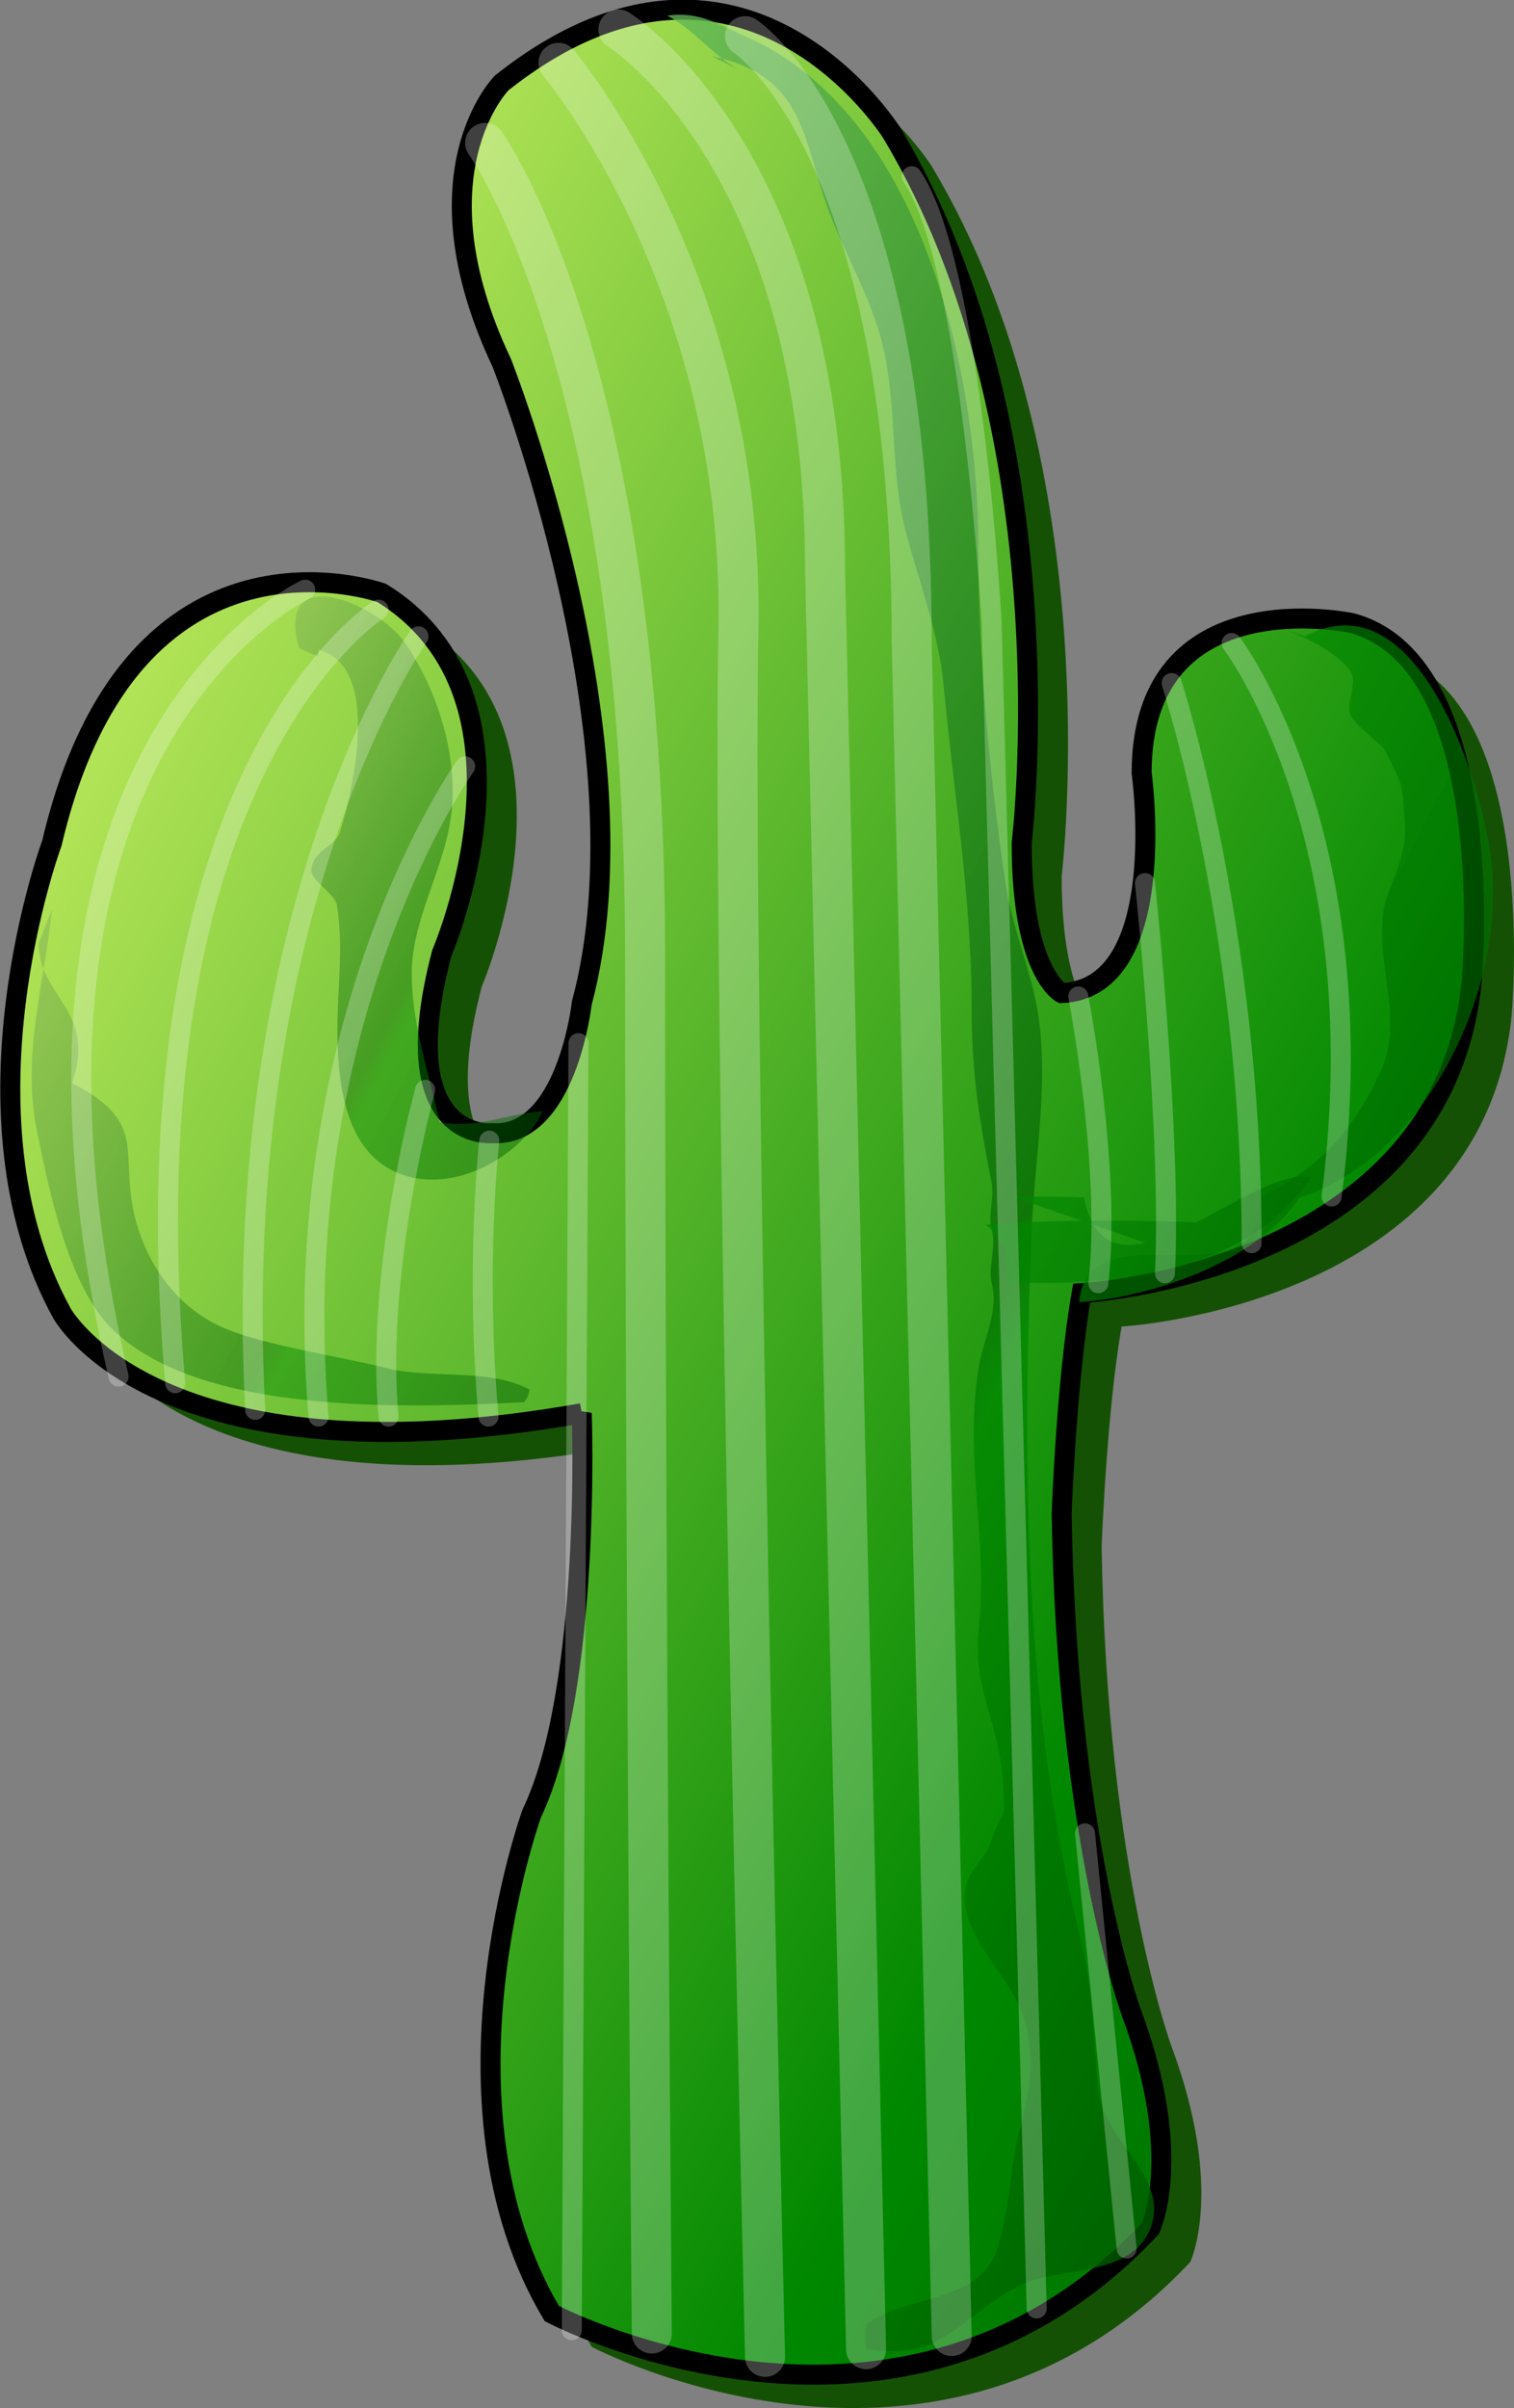 <?xml version="1.0" encoding="UTF-8" standalone="no"?>
<!-- Created with Inkscape (http://www.inkscape.org/) -->

<svg
   xmlns:dc="http://purl.org/dc/elements/1.1/"
   xmlns:cc="http://creativecommons.org/ns#"
   xmlns:rdf="http://www.w3.org/1999/02/22-rdf-syntax-ns#"
   xmlns:svg="http://www.w3.org/2000/svg"
   xmlns="http://www.w3.org/2000/svg"
   xmlns:sodipodi="http://sodipodi.sourceforge.net/DTD/sodipodi-0.dtd"
   xmlns:inkscape="http://www.inkscape.org/namespaces/inkscape"
   id="svg3460"
   version="1.1"
   inkscape:version="0.91 r13725"
   xml:space="preserve"
   width="94.649"
   height="150.457"
   viewBox="0 0 94.649 150.457"
   sodipodi:docname="Cacti Logo Dark.svg"><rect x="0" y="0" width="94.649" height="150.457" fill="#808080" stroke="none"/><defs
     id="defs3464"><linearGradient
       x1="272.65"
       y1="412.103"
       x2="358.84"
       y2="367.539"
       gradientUnits="userSpaceOnUse"
       spreadMethod="pad"
       id="linearGradient3472"
       gradientTransform="translate(-268.346,335.748)"><stop
         style="stop-opacity:1;stop-color:#b1e356"
         offset="0"
         id="stop3474" /><stop
         style="stop-opacity:1;stop-color:#008800"
         offset="0.685"
         id="stop3476" /><stop
         style="stop-opacity:1;stop-color:#006800"
         offset="0.978"
         id="stop3478" /><stop
         style="stop-opacity:1;stop-color:#006800"
         offset="1"
         id="stop3480" /></linearGradient><linearGradient
       x1="326.963"
       y1="408.838"
       x2="345.272"
       y2="399.371"
       gradientUnits="userSpaceOnUse"
       spreadMethod="pad"
       id="linearGradient3484"
       gradientTransform="translate(-268.346,335.748)"><stop
         style="stop-opacity:1;stop-color:#008800"
         offset="0"
         id="stop3486" /><stop
         style="stop-opacity:1;stop-color:#008800"
         offset="0.051"
         id="stop3488" /><stop
         style="stop-opacity:1;stop-color:#006800"
         offset="0.978"
         id="stop3490" /><stop
         style="stop-opacity:1;stop-color:#006800"
         offset="1"
         id="stop3492" /></linearGradient><linearGradient
       x1="281.431"
       y1="410.207"
       x2="358.317"
       y2="370.453"
       gradientUnits="userSpaceOnUse"
       spreadMethod="pad"
       id="linearGradient3496"
       gradientTransform="translate(-268.346,335.748)"><stop
         style="stop-opacity:1;stop-color:#60b656"
         offset="0"
         id="stop3498" /><stop
         style="stop-opacity:1;stop-color:#086d05"
         offset="0.494"
         id="stop3500" /><stop
         style="stop-opacity:1;stop-color:#008800"
         offset="0.528"
         id="stop3502" /><stop
         style="stop-opacity:1;stop-color:#004900"
         offset="0.978"
         id="stop3504" /><stop
         style="stop-opacity:1;stop-color:#004900"
         offset="1"
         id="stop3506" /></linearGradient><linearGradient
       x1="321.17"
       y1="396.925"
       x2="335.388"
       y2="389.574"
       gradientUnits="userSpaceOnUse"
       spreadMethod="pad"
       id="linearGradient3510"
       gradientTransform="translate(-268.346,335.748)"><stop
         style="stop-opacity:1;stop-color:#008800"
         offset="0"
         id="stop3512" /><stop
         style="stop-opacity:1;stop-color:#008800"
         offset="0.051"
         id="stop3514" /><stop
         style="stop-opacity:1;stop-color:#006800"
         offset="0.978"
         id="stop3516" /><stop
         style="stop-opacity:1;stop-color:#006800"
         offset="1"
         id="stop3518" /></linearGradient><linearGradient
       x1="280.252"
       y1="414.804"
       x2="304.055"
       y2="402.497"
       gradientUnits="userSpaceOnUse"
       spreadMethod="pad"
       id="linearGradient3522"
       gradientTransform="translate(-268.346,335.748)"><stop
         style="stop-opacity:1;stop-color:#7cac56"
         offset="0"
         id="stop3524" /><stop
         style="stop-opacity:1;stop-color:#086d05"
         offset="0.494"
         id="stop3526" /><stop
         style="stop-opacity:1;stop-color:#008800"
         offset="0.528"
         id="stop3528" /><stop
         style="stop-opacity:1;stop-color:#004900"
         offset="0.978"
         id="stop3530" /><stop
         style="stop-opacity:1;stop-color:#004900"
         offset="1"
         id="stop3532" /></linearGradient><linearGradient
       x1="268.896"
       y1="401.524"
       x2="303.233"
       y2="383.77"
       gradientUnits="userSpaceOnUse"
       spreadMethod="pad"
       id="linearGradient3536"
       gradientTransform="translate(-268.346,335.748)"><stop
         style="stop-opacity:1;stop-color:#7cac56"
         offset="0"
         id="stop3538" /><stop
         style="stop-opacity:1;stop-color:#086d05"
         offset="0.494"
         id="stop3540" /><stop
         style="stop-opacity:1;stop-color:#008800"
         offset="0.528"
         id="stop3542" /><stop
         style="stop-opacity:1;stop-color:#004900"
         offset="0.978"
         id="stop3544" /><stop
         style="stop-opacity:1;stop-color:#004900"
         offset="1"
         id="stop3546" /></linearGradient></defs><sodipodi:namedview
     pagecolor="#161616"
     bordercolor="#666666"
     borderopacity="1"
     objecttolerance="10"
     gridtolerance="10"
     guidetolerance="10"
     inkscape:pageopacity="0.39215686"
     inkscape:pageshadow="2"
     inkscape:window-width="1707"
     inkscape:window-height="901"
     id="namedview3462"
     showgrid="false"
     showguides="false"
     fit-margin-top="0"
     fit-margin-left="0"
     fit-margin-right="0"
     fit-margin-bottom="0"
     inkscape:showpageshadow="false"
     showborder="false"
     inkscape:zoom="3.85"
     inkscape:cx="62.073409"
     inkscape:cy="75.903985"
     inkscape:window-x="-8"
     inkscape:window-y="-8"
     inkscape:window-maximized="1"
     inkscape:current-layer="g3468" /><g
     id="g3468"
     inkscape:groupmode="layer"
     inkscape:label="Cacti Logo"
     transform="matrix(1.25,0,0,-1.25,-2.146,988.271)"><path
       d="m 32.813,718.309 c 0,0 0.5,-13.75 -2.5,-20 0,0 -5.25,-14.5 1,-25 0,0 17.332,-9.166 29.932,4.242 0,0 1.734,3.592 -0.932,10.758 0,0 -3.25,8.75 -3.5,25 0,0 0.25,6.75 1,11 0,0 18,1 19.5,15.501 0,0 1.5,16 -6,18 0,0 -10.5,2.25 -10.5,-7.5 0,0 1.5,-10.75 -4,-11 0,0 -2,1 -2,7.5 0,0 2.5,20.5 -6.5,35.5 0,0 -7.5,12 -19.5,2.5 0,0 -4.5,-4.5 0,-14 0,0 7.5,-19 4,-32 0,0 -0.75,-6.75 -4.5,-6.5 0,0 -5,-0.5 -2.5,9 0,0 5.5,12.75 -3,18 0,0 -12.5,4.5 -16.5,-12.5 0,0 -5,-13.5 0.5,-23.5 0,0 4.75,-8.75 26,-5 z"
       style="fill:#155104;fill-opacity:1;fill-rule:nonzero;stroke:none"
       id="path3470"
       inkscape:connector-curvature="0" /><path
       d="m 30.813,719.977 c 0,0 0.5,-13.75 -2.5,-20 0,0 -5.25,-14.5 1,-25 0,0 17.332,-9.168 29.932,4.242 0,0 1.734,3.59 -0.932,10.758 0,0 -3.25,8.75 -3.5,25 0,0 0.25,6.75 1,11 0,0 18,1 19.5,15.499 0,0 1.5,16 -6,18 0,0 -10.5,2.25 -10.5,-7.5 0,0 1.5,-10.75 -4,-11 0,0 -2,1 -2,7.5 0,0 2.5,20.5 -6.5,35.5 0,0 -7.5,12 -19.5,2.5 0,0 -4.5,-4.5 0,-14 0,0 7.5,-19 4,-32 0,0 -0.75,-6.75 -4.5,-6.5 0,0 -5,-0.5 -2.5,9 0,0 5.5,12.75 -3,18 0,0 -12.5,4.5 -16.5,-12.5 0,0 -5,-13.5 0.5,-23.5 0,0 4.75,-8.75 26,-5 z"
       style="fill:url(#linearGradient3472);fill-opacity:1;fill-rule:nonzero;stroke:#000000;stroke-width:1;stroke-linecap:butt;stroke-linejoin:miter;stroke-miterlimit:4;stroke-dasharray:none;stroke-opacity:1"
       id="path3482"
       inkscape:connector-curvature="0" /><path
       d="m 65.98,759.143 c 1,-0.372 2.611,-1.128 3.266,-2.066 0.41,-0.588 -0.285,-1.702 0.045,-2.267 0.342,-0.587 1.522,-1.382 1.69,-1.706 0.992,-1.899 0.855,-1.75 0.992,-3.62 0.148,-2.006 -0.93,-3.066 -1.09,-4.6 -0.307,-2.949 1.125,-5.272 -0.229,-8.074 -1.424,-2.95 -3.129,-4.669 -5.949,-6.058 0.287,-5.628 -8.639,-0.283 -9.014,-5.224 3.648,0.242 8.912,2.041 11.012,5.225 6.32,2.013 10.297,10.268 9.611,16.724 -0.391,3.682 -3.566,14.399 -9.334,11.334"
       style="fill:url(#linearGradient3484);fill-opacity:0.67;fill-rule:nonzero;stroke:none"
       id="path3494"
       inkscape:connector-curvature="0" /><path
       d="m 37.313,787.81 c 4.336,-0.901 4.528,-3.688 5.592,-7 0.875,-2.723 2.49,-5.015 3.074,-7.982 0.592,-3.003 0.279,-6.044 1.074,-8.936 0.646,-2.351 1.613,-4.983 1.852,-7.49 0.531,-5.628 1.408,-10.691 1.408,-16.259 0,-3.33 0.424,-5.718 1,-8.666 0.139,-0.71 -0.19,-1.544 -0.008,-2.242 0.258,-0.986 -0.189,-1.994 0.008,-2.758 0.373,-1.451 -0.432,-2.772 -0.668,-4.334 -0.703,-4.644 0.502,-8.391 0.018,-13 -0.316,-3.016 1.072,-4.674 1.217,-7.666 0.107,-2.205 0.111,-0.856 -0.648,-3.018 -0.373,-1.059 -1.285,-1.305 -1.258,-2.725 0.043,-2.189 2.314,-3.924 2.924,-5.934 0.678,-2.227 0.287,-3.875 -0.27,-5.973 -0.373,-1.406 -0.512,-5.049 -1.381,-6.369 -1.266,-1.922 -4.418,-1.674 -6.217,-3.039 -0.047,-0.432 -0.027,-0.797 0,-1.227 4.127,-0.621 4.744,1.857 7.949,3.301 1.728,0.777 5.32,0.324 6.266,2.725 1.014,2.572 -2.318,4.361 -2.6,6.924 -0.311,2.842 -0.225,4.934 -0.926,7.74 -2.752,11.027 -2.893,23.32 -2.406,35.205 0.141,3.451 0.844,7.25 0.34,10.729 -0.324,2.236 -1.324,4.404 -1.654,6.677 -0.783,5.388 -1.353,11.102 -1.353,16.648 0,9.062 -2.887,21.827 -11.666,25.667 -1.337,0.585 -2.276,1.257 -3.892,1.025 1.371,-0.715 2.197,-1.915 3.558,-2.692"
       style="fill:url(#linearGradient3496);fill-opacity:0.78;fill-rule:nonzero;stroke:none"
       id="path3508"
       inkscape:connector-curvature="0" /><path
       d="m 52.314,730.81 c 1.205,-0.012 2.428,0.01 3.617,-0.049 1.186,-6.141 8.334,1.658 11.338,1 -3.043,-4.649 -9.559,-5.485 -15.238,-5.233 0.158,1.246 -0.193,2.283 -1.025,2.873 4.1,0.305 8.479,0.231 12.59,0.027 -0.016,-0.166 -0.029,-0.742 -0.008,-0.894 -0.789,-0.258 -1.754,-0.699 -2.607,-0.725"
       style="fill:url(#linearGradient3510);fill-opacity:0.67;fill-rule:nonzero;stroke:none"
       id="path3520"
       inkscape:connector-curvature="0" /><path
       d="m 17.647,758.143 c 3.202,-0.86 1.694,-7.091 1.083,-9.091 -0.233,-0.765 -1.351,-0.891 -1.449,-1.925 -0.046,-0.482 1.196,-1.213 1.282,-1.742 0.253,-1.55 0.154,-2.97 0.076,-4.567 -0.14,-2.864 -0.106,-6.832 2.242,-8.433 2.74,-1.869 6.74,0.138 7.992,2.69 -1.753,-0.115 -3.298,-0.897 -5.176,-0.549 -0.493,2.369 -1.438,5.015 -1.384,7.616 0.055,2.657 1.734,5.234 2,8 0.275,2.866 -0.763,6.035 -2.333,8.334 -1.338,1.958 -6.562,4.179 -5.308,-0.258 0.317,-0.154 0.642,-0.29 0.975,-0.408"
       style="fill:url(#linearGradient3522);fill-opacity:0.48;fill-rule:nonzero;stroke:none"
       id="path3534"
       inkscape:connector-curvature="0" /><path
       d="m 4.313,745.143 c -0.359,-3.602 -1.527,-7.263 -0.757,-11.008 0.61,-2.964 1.552,-7.809 3.823,-10 4.403,-4.25 14.593,-3.904 20.54,-3.609 0.167,0.178 0.259,0.389 0.276,0.635 -1.961,1.074 -5.015,0.525 -7.124,1.066 -2.202,0.566 -5.989,1.105 -8.091,1.982 -2.292,0.957 -3.696,2.977 -4.333,4.934 -1.203,3.694 0.798,5.224 -3.333,7.333 1.283,3.609 -1.667,4.303 -1.667,7"
       style="fill:url(#linearGradient3536);fill-opacity:0.48;fill-rule:nonzero;stroke:none"
       id="path3548"
       inkscape:connector-curvature="0" /><path
       d="m 38.98,788.81 c 0,0 8.334,-5.333 8.334,-30.334 l 2,-84.624"
       style="fill:none;stroke:#ffffff;stroke-width:2;stroke-linecap:round;stroke-linejoin:miter;stroke-miterlimit:4;stroke-dasharray:none;stroke-opacity:0.25"
       id="path3550"
       inkscape:connector-curvature="0" /><path
       d="m 32.647,789.143 c 0,0 10.333,-6.333 10.333,-27 l 2.051,-88.949"
       style="fill:none;stroke:#ffffff;stroke-width:2;stroke-linecap:round;stroke-linejoin:miter;stroke-miterlimit:4;stroke-dasharray:none;stroke-opacity:0.25"
       id="path3552"
       inkscape:connector-curvature="0" /><path
       d="m 29.647,787.476 c 0,0 9.333,-11.001 8.999,-28.334 -0.333,-17.333 1.333,-86.334 1.333,-86.334"
       style="fill:none;stroke:#ffffff;stroke-width:2;stroke-linecap:round;stroke-linejoin:miter;stroke-miterlimit:4;stroke-dasharray:none;stroke-opacity:0.25"
       id="path3554"
       inkscape:connector-curvature="0" /><path
       d="m 25.98,783.476 c 0,0 8,-11 8,-40.666 0,-29.667 0.334,-68.833 0.334,-68.833"
       style="fill:none;stroke:#ffffff;stroke-width:2;stroke-linecap:round;stroke-linejoin:miter;stroke-miterlimit:4;stroke-dasharray:none;stroke-opacity:0.25"
       id="path3556"
       inkscape:connector-curvature="0" /><path
       d="m 30.647,738.476 -0.334,-64.334"
       style="fill:none;stroke:#ffffff;stroke-width:1;stroke-linecap:round;stroke-linejoin:miter;stroke-miterlimit:4;stroke-dasharray:none;stroke-opacity:0.25"
       id="path3558"
       inkscape:connector-curvature="0" /><path
       d="m 16.98,761.143 c 0,0 -16.666,-7.667 -9.333,-39.334"
       style="fill:none;stroke:#ffffff;stroke-width:1;stroke-linecap:round;stroke-linejoin:miter;stroke-miterlimit:4;stroke-dasharray:none;stroke-opacity:0.25"
       id="path3560"
       inkscape:connector-curvature="0" /><path
       d="m 20.647,760.143 c 0,0 -12.833,-8 -10.166,-38.666"
       style="fill:none;stroke:#ffffff;stroke-width:1;stroke-linecap:round;stroke-linejoin:miter;stroke-miterlimit:4;stroke-dasharray:none;stroke-opacity:0.25"
       id="path3562"
       inkscape:connector-curvature="0" /><path
       d="m 22.647,758.81 c 0,0 -9.499,-13.334 -8.166,-38.667"
       style="fill:none;stroke:#ffffff;stroke-width:1;stroke-linecap:round;stroke-linejoin:miter;stroke-miterlimit:4;stroke-dasharray:none;stroke-opacity:0.25"
       id="path3564"
       inkscape:connector-curvature="0" /><path
       d="m 24.98,752.31 c 0,0 -9,-12.501 -7.333,-32.501"
       style="fill:none;stroke:#ffffff;stroke-width:1;stroke-linecap:round;stroke-linejoin:miter;stroke-miterlimit:4;stroke-dasharray:none;stroke-opacity:0.25"
       id="path3566"
       inkscape:connector-curvature="0" /><path
       d="m 22.98,736.143 c 0,0 -2.5,-9 -1.833,-16.334"
       style="fill:none;stroke:#ffffff;stroke-width:1;stroke-linecap:round;stroke-linejoin:miter;stroke-miterlimit:4;stroke-dasharray:none;stroke-opacity:0.25"
       id="path3568"
       inkscape:connector-curvature="0" /><path
       d="m 26.188,733.601 c 0,0 -0.708,-6.125 -0.042,-13.793"
       style="fill:none;stroke:#ffffff;stroke-width:1;stroke-linecap:round;stroke-linejoin:miter;stroke-miterlimit:4;stroke-dasharray:none;stroke-opacity:0.25"
       id="path3570"
       inkscape:connector-curvature="0" /><path
       d="m 53.564,675.227 -2.25,84.249 c 0,0 -1,18 -4,22.334"
       style="fill:none;stroke:#ffffff;stroke-width:1;stroke-linecap:round;stroke-linejoin:miter;stroke-miterlimit:4;stroke-dasharray:none;stroke-opacity:0.25"
       id="path3572"
       inkscape:connector-curvature="0" /><path
       d="m 58.064,678.227 -2.084,20.75"
       style="fill:none;stroke:#ffffff;stroke-width:1;stroke-linecap:round;stroke-linejoin:miter;stroke-miterlimit:4;stroke-dasharray:none;stroke-opacity:0.25"
       id="path3574"
       inkscape:connector-curvature="0" /><path
       d="m 63.314,758.476 c 0,0 7.332,-9.666 5,-27.666"
       style="fill:none;stroke:#ffffff;stroke-width:1;stroke-linecap:round;stroke-linejoin:miter;stroke-miterlimit:4;stroke-dasharray:none;stroke-opacity:0.25"
       id="path3576"
       inkscape:connector-curvature="0" /><path
       d="m 60.314,756.476 c 0,0 4,-12.334 4,-28"
       style="fill:none;stroke:#ffffff;stroke-width:1;stroke-linecap:round;stroke-linejoin:miter;stroke-miterlimit:4;stroke-dasharray:none;stroke-opacity:0.25"
       id="path3578"
       inkscape:connector-curvature="0" /><path
       d="m 58.98,746.476 c 0,0 1.334,-12.5 1,-19.5"
       style="fill:none;stroke:#ffffff;stroke-width:1;stroke-linecap:round;stroke-linejoin:miter;stroke-miterlimit:4;stroke-dasharray:none;stroke-opacity:0.25"
       id="path3580"
       inkscape:connector-curvature="0" /><path
       d="m 55.646,740.81 c 0,0 1.668,-8.666 1.002,-14.333"
       style="fill:none;stroke:#ffffff;stroke-width:1;stroke-linecap:round;stroke-linejoin:miter;stroke-miterlimit:4;stroke-dasharray:none;stroke-opacity:0.25"
       id="path3582"
       inkscape:connector-curvature="0" /></g></svg>